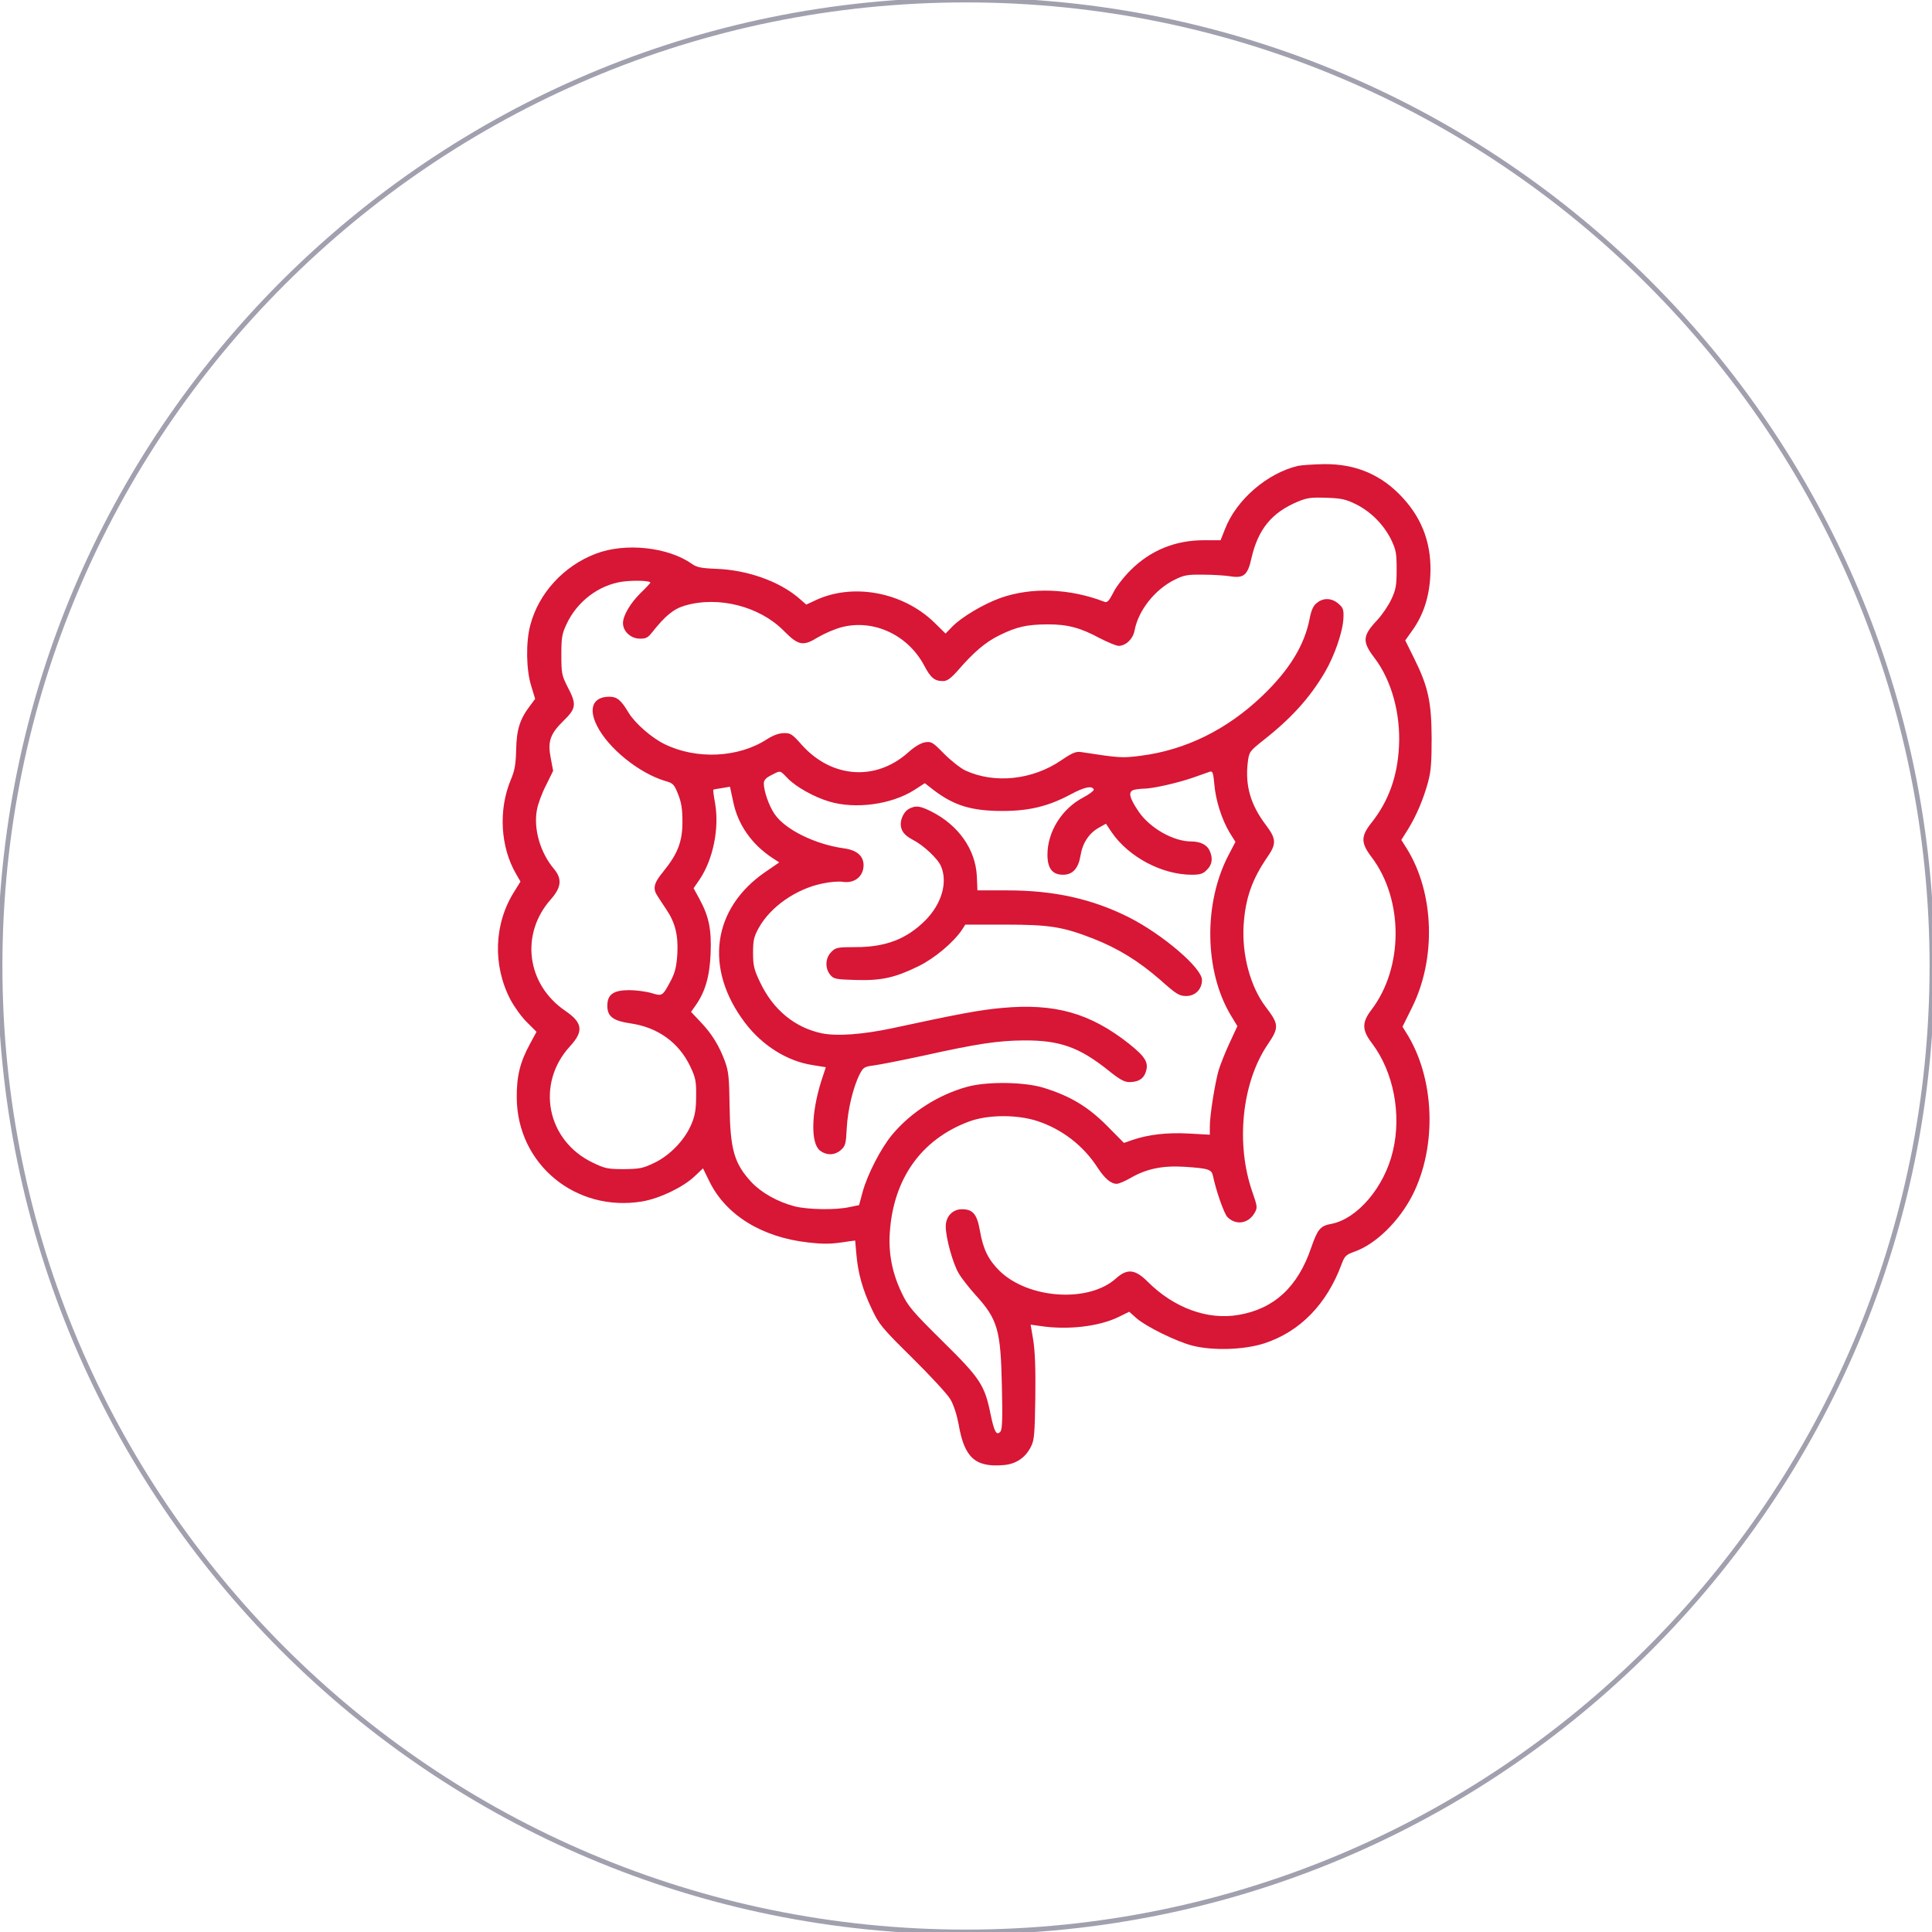 <?xml version="1.0" encoding="UTF-8" standalone="no"?>
<!DOCTYPE svg PUBLIC "-//W3C//DTD SVG 1.1//EN" "http://www.w3.org/Graphics/SVG/1.1/DTD/svg11.dtd">
<svg width="100%" height="100%" viewBox="0 0 80 80" version="1.1" xmlns="http://www.w3.org/2000/svg" xmlns:xlink="http://www.w3.org/1999/xlink" xml:space="preserve" xmlns:serif="http://www.serif.com/" style="fill-rule:evenodd;clip-rule:evenodd;">
    <g transform="matrix(1,0,0,1,-51,-47)">
        <path class="circle" d="M91,127C113.091,127 131,109.091 131,87C131,64.909 113.091,47 91,47C68.909,47 51,64.909 51,87C51,109.091 68.909,127 91,127Z" style="fill:none;fill-rule:nonzero;stroke:rgb(160,160,174);stroke-width:0.2px;"/>
    </g>
    <g transform="matrix(0.081,0,0,0.081,19.235,19.211)">
        <path class="icon" d="M426,1C410.2,4.8 394.6,18.3 388.8,33.2L386.5,39L377.9,39C363.3,39 350.6,44.2 340.4,54.4C337,57.8 333,62.9 331.6,65.9C329.5,70 328.5,71 327.2,70.5C309.4,63.6 289.8,62.9 274,68.5C265.3,71.6 253.9,78.4 249.2,83.3L245.9,86.7L240.2,81.1C224.1,65.4 198.2,60.6 179,69.9L174.7,71.9L170.8,68.5C160.7,59.9 144.3,54.1 128.3,53.6C120.8,53.3 118.6,52.8 116.1,51C104,42.5 82.2,40.1 67.1,45.9C50.7,52.1 37.8,66.2 33.6,82.5C31.3,91.1 31.5,105.3 34.1,113.5L36.1,120.1L33.5,123.6C28.3,130.4 26.6,135.8 26.4,146C26.2,153.6 25.7,156.7 23.6,161.6C17.3,176.8 18.3,195.7 26.3,209.5L28.6,213.5L25.5,218.5C15,235 14.3,256.3 23.5,273.9C25.5,277.6 29.2,282.8 31.9,285.4L36.8,290.3L33.5,296.4C28.4,305.7 26.6,313 26.7,324C26.9,358 56.9,382.7 90.9,377C99.7,375.5 111.7,369.8 117.7,364.1L121.9,360.1L125.2,366.8C133.6,384 152.1,395.4 175.8,398C184.2,398.9 187.1,398.9 196.6,397.4L199.7,397L200.3,403.8C201.1,413.5 203.5,422.2 208.2,432C211.9,439.9 213.3,441.6 228.9,457C238.1,466.1 246.9,475.6 248.4,478.2C250.1,481.1 251.7,486.2 252.6,491C255.5,508 261.1,513 275.5,511.8C281.9,511.3 286.8,508 289.6,502.3C291.3,499 291.5,495.7 291.8,477C292,462.3 291.6,453.1 290.7,447.7L289.4,440L294.4,440.7C308.3,442.8 324.2,441 334.3,436.1L339.8,433.4L343.6,436.8C348.8,441.2 363.9,448.6 372,450.7C382.4,453.4 398.5,452.9 408.7,449.6C427,443.7 440.8,429.6 448.4,409C449.9,404.9 450.7,404.2 454.9,402.7C465.8,398.9 477.6,387.3 484.5,374C497.4,348.7 496,313.6 481.3,290.6L479.5,287.7L484.3,278C496.8,253 495.8,219.5 481.8,196.8L478.9,192.2L482.3,186.8C486.5,180 490.2,171.4 492.6,162.5C494.1,157 494.4,152.1 494.4,140C494.3,121.6 492.6,113.7 485.4,99.3L480.9,90.2L484.6,85C490.1,77.3 493.1,68.2 493.7,57.5C494.6,41.8 490,28.6 479.8,17.5C469,5.6 455.7,-0.1 439.3,0.1C433.9,0.2 427.9,0.6 426,1ZM455.5,20.5C463.1,24.2 469.8,30.9 473.6,38.5C476.2,43.9 476.5,45.5 476.5,54C476.5,62.2 476.1,64.3 473.8,69.2C472.3,72.4 469.1,77.1 466.6,79.8C459,87.9 458.8,90.8 465.2,99.2C473.9,110.6 478.6,127.7 477.7,144.5C476.9,159.9 472.4,172.2 463.9,183.1C458.1,190.3 458.1,193.6 463.7,201C480.1,222.7 480.1,257.6 463.5,279.2C458.7,285.6 458.7,289.4 464,296.3C474.9,310.8 479.1,332.4 474.6,351.2C470.3,369.7 456.4,386 443,388.5C437.5,389.5 436.1,391.2 432.8,400.7C426,420.7 413.9,431.9 395.8,435C380,437.8 362.7,431.5 349.3,418.1C342.8,411.6 338.8,411.2 333,416.4C319.1,428.9 288.4,426.9 273.6,412.6C267.8,406.9 265.1,401.4 263.5,392.1C262,383.5 259.9,381 254.3,381C249.5,381 246,384.7 246,389.8C246,395.5 249.6,408.7 252.6,413.7C254,416.2 257.9,421.1 261.2,424.8C272.6,437.3 274.1,442.7 274.7,471.3C275.1,487.9 274.9,493.4 274,494.6C272,497 270.8,494.9 268.9,485.7C265.9,470.9 263.7,467.5 244.3,448.4C228.9,433.2 226.6,430.4 223.5,423.8C218.6,413.6 216.7,403.6 217.4,393C219.2,365.4 233.5,345.3 257.8,336.2C267.4,332.6 282.3,332.5 292.8,335.9C305.5,340.1 316.4,348.5 323.6,359.7C327.3,365.3 330.4,368 333.4,368C334.4,368 337.6,366.7 340.5,365C348.6,360.3 356.9,358.6 368,359.3C380.2,360.1 381.9,360.6 382.6,363.9C384.2,371.6 388.3,383.3 390,385C394.4,389.4 400.8,388.4 404,382.7C405.4,380.2 405.3,379.5 402.8,372.3C394.1,347.6 397.4,316.3 410.5,296.9C416.5,288.1 416.4,286.5 409.6,277.6C401.7,267.2 397.3,250.9 398.3,235.5C399.2,222 402.6,212.3 410.6,200.7C415.1,194.2 414.9,191.6 409.9,184.9C401.8,174.3 399,164.5 400.4,152.6C401.1,147.1 401.3,146.9 408.3,141.3C422.6,130.1 432.1,119.6 439.8,106.5C444.8,98 449,85.7 449.3,78.9C449.5,74.5 449.2,73.5 446.7,71.4C443.3,68.5 439.1,68.3 435.8,71C433.9,72.4 432.9,74.6 432,79.2C429.4,92.7 421.6,105.4 407.8,118.6C389.8,135.8 368.6,146.3 345.5,149.2C336.3,150.4 334.7,150.3 315.3,147.3C312.6,146.9 310.8,147.6 305.2,151.4C290.4,161.6 270.9,163.6 256,156.7C253.5,155.5 248.7,151.7 245.2,148.2C239.3,142.2 238.7,141.8 235.4,142.3C233.2,142.7 230.1,144.5 226.9,147.4C210.3,162.3 187.7,160.7 172.4,143.6C167.6,138.2 166.7,137.5 163.3,137.6C160.8,137.6 157.8,138.7 154.5,140.8C140,150.2 118.6,151.2 102.4,143.3C95.7,140.1 87.1,132.5 83.9,127.2C80,120.7 78,119 74,119C65.7,119 63.2,124.9 67.7,133.8C73.4,145.3 89.2,158.1 102.7,162.1C106.6,163.2 107.2,163.8 109.2,168.9C110.9,173.1 111.4,176.6 111.4,183C111.4,193.1 109,199.3 101.6,208.4C96.6,214.5 96.1,217.1 98.8,221.1C99.7,222.6 101.7,225.5 103.2,227.8C107.7,234.5 109.3,241 108.8,250.3C108.4,256.6 107.7,259.7 105.8,263.5C101.2,272.2 101.2,272.2 95.6,270.5C92.9,269.7 87.7,269 84.2,269C76.1,269 73,271.2 73,277C73,282.5 76,284.7 84.9,286C98.8,288 109.6,295.8 115.4,308C118.1,313.7 118.5,315.6 118.4,323C118.4,329.4 117.9,332.9 116.2,337C113,345.1 105.3,353.3 97.2,357.2C91.2,360.1 89.6,360.4 81.5,360.5C73.4,360.5 71.8,360.2 65.8,357.3C42,346.1 36.2,316.9 54,297.6C61,290 60.4,285.6 51.4,279.5C31.7,266 28.4,240.3 44.1,222.6C49.5,216.5 50,212.1 45.7,207C38.7,198.7 35.2,186.6 37,176.9C37.5,173.9 39.6,168.2 41.7,164.2L45.3,156.9L44.1,150.5C42.4,141.9 43.7,138.1 50.6,131.3C57.1,125 57.4,122.9 52.7,114C49.7,108.1 49.5,107 49.5,97.6C49.5,88.8 49.8,86.8 52.2,81.8C57.5,70.4 68.5,62 80.5,60.2C86.1,59.4 95,59.6 95,60.7C95,60.9 92.8,63.3 90.1,65.9C84.8,71.1 81,77.5 81,81.4C81,85.5 84.9,89.2 89.4,89.3C92.6,89.4 93.7,88.9 95.9,86.1C102.6,77.6 106.9,74.1 112.7,72.4C129.8,67.4 150.9,72.8 163.2,85.3C170.7,92.9 173.1,93.3 180.7,88.6C183.9,86.7 189.4,84.3 193,83.4C209.2,79.3 226.6,87.4 234.9,102.9C238.3,109.4 240.3,111 244.6,111C246.7,111 248.5,109.7 252,105.8C260.4,96.1 266.3,91.1 273.4,87.6C282.4,83.2 287.3,82.1 298.1,82C308.3,82 314.8,83.7 324.8,89.1C328.9,91.2 333.2,93 334.4,93C338,93 341.7,89.5 342.5,85.3C344.4,74.9 352.9,64.2 363,59.2C367.8,56.8 369.6,56.5 377.5,56.6C382.5,56.6 388.6,57 391.2,57.4C398.3,58.6 400.4,56.9 402.3,48.1C405.7,33.4 412.6,24.9 425.9,19.3C430.7,17.3 432.8,17 440.6,17.3C448.1,17.5 450.6,18.1 455.5,20.5ZM165.1,160.6C169.4,165.1 178.7,170.3 186.5,172.6C199.9,176.6 218.2,174.1 229.9,166.7L235.3,163.2L239.8,166.7C250.3,174.7 259.3,177.4 275,177.4C288.7,177.4 298.5,175 309.9,168.9C317,165.1 320.9,164.3 321.7,166.5C321.8,167 319.5,168.8 316.5,170.4C305.4,176.1 298,188 298,199.7C298,206.8 300.5,210 306,210C310.9,210 313.8,206.8 314.9,200.2C315.9,193.9 319.2,188.8 324.2,186L327.9,183.9L330.9,188.4C339.6,201 356.6,210 371.8,210C376.1,210 377.6,209.5 379.5,207.5C382.2,204.9 382.7,201.5 380.9,197.7C379.6,194.7 376.1,193 371.6,193C362.4,193 350.4,186.2 344.6,177.7C339.8,170.6 339.1,167.5 342.2,166.6C343.5,166.3 345.8,166 347.3,166C351.7,166 364.5,163.1 372.3,160.4C376.3,159 380.2,157.6 381.1,157.3C382.4,156.9 382.8,158 383.3,163.7C384,172 387.1,181.7 391.1,188.4L394.1,193.2L390.6,199.9C377.7,224.5 378.2,259.3 391.7,281.8L395.1,287.4L391.1,296C388.9,300.7 386.4,307 385.5,310C383.6,316.7 381,332.9 381,338.7L381,342.9L370.2,342.3C359.1,341.7 349.6,342.8 341.4,345.6L337.1,347.1L328.3,338.2C318.6,328.5 309.6,323.1 296,318.9C286.3,315.9 267.2,315.6 257,318.4C242.4,322.4 228.3,331.3 218.7,342.8C212.9,349.7 206,363.1 203.5,372.2L201.7,378.9L196.8,379.9C189.7,381.5 175.3,381.2 168.7,379.5C160,377.2 152,372.7 146.8,367.3C137.8,357.6 135.8,350.5 135.5,328C135.3,313.9 135,310.6 133.2,305.6C130.2,297.4 126.5,291.4 120.7,285.3L115.8,280.1L118,277C123,270 125.3,262.1 125.8,250.4C126.3,238 125,231.4 120,222.2L117.1,216.9L120.2,212.4C127.1,202.1 130.3,186.3 128.1,173.5C127.4,169.8 127,166.7 127.2,166.5C127.4,166.4 129.3,166 131.6,165.7L135.7,165L137.4,172.9C139.8,184.4 146.7,194.3 157.2,201.3L160.9,203.7L153.9,208.5C126.6,227.2 122.4,258 143.4,285.7C152.2,297.3 164.9,305.3 177.9,307.3L184.7,308.4L182.4,315.4C177.2,331.9 176.9,347.2 181.7,351C185.1,353.6 189.3,353.5 192.4,350.7C194.7,348.7 195,347.6 195.4,339.5C195.9,330.1 198.7,318.5 202,312C203.8,308.5 204.4,308.1 209.2,307.5C212.1,307.1 223.5,304.9 234.5,302.5C262.5,296.3 272.8,294.8 286,294.7C304.2,294.6 314.2,298.1 329.1,310C334.8,314.6 337.3,316 339.8,316C344.2,316 346.9,314.5 348.1,311.3C350,306.2 348.3,303.3 339.7,296.4C319.8,280.7 301.8,275.6 274.7,278.1C263.5,279.1 252.3,281.2 218.5,288.5C203.4,291.7 190.4,292.6 182.8,291.1C168.9,288.2 157.8,279.1 151.1,265C148,258.5 147.5,256.5 147.5,250C147.5,243.6 147.9,241.7 150.4,237.2C156.4,226.4 169.4,217.3 182.9,214.5C186.5,213.7 191.1,213.3 193.1,213.6C199.3,214.6 203.9,211 204,205.2C204,200.4 200.6,197.4 193.9,196.5C179.4,194.5 164,187 158.6,179.1C155.7,175 153,167.3 153,163.3C153,161.7 154,160.5 156.8,159.1C161.7,156.6 161.1,156.5 165.1,160.6ZM227.4,176.2C225,177.3 223,181 223,184.1C223,187.5 224.9,189.9 229.1,192.1C234.6,194.9 242,201.8 243.6,205.7C247.1,214 243.9,224.9 235.6,233.3C226,242.9 215.3,247 200,247C190.6,247 189.7,247.2 187.5,249.5C184.4,252.5 184.2,257.8 186.9,261.1C188.7,263.3 189.7,263.5 199.8,263.8C213,264.2 219.9,262.7 232,256.8C240.2,252.8 250,244.6 254.4,238L256,235.5L276.3,235.5C299.1,235.5 305.9,236.6 321.5,242.7C334.2,247.7 344.7,254.2 355.6,263.7C363.9,271.1 365.4,272 368.9,272C373.6,272 377,268.5 377,263.8C377,257.7 357,240.6 339.7,231.8C320.8,222.3 301.3,218 277.4,218L262.2,218L261.9,210.7C261.2,197 252.5,184.7 238.7,177.7C232.9,174.8 230.8,174.5 227.4,176.2Z" style="fill:rgb(216,22,53);fill-rule:nonzero;"/>
    </g>
</svg>
